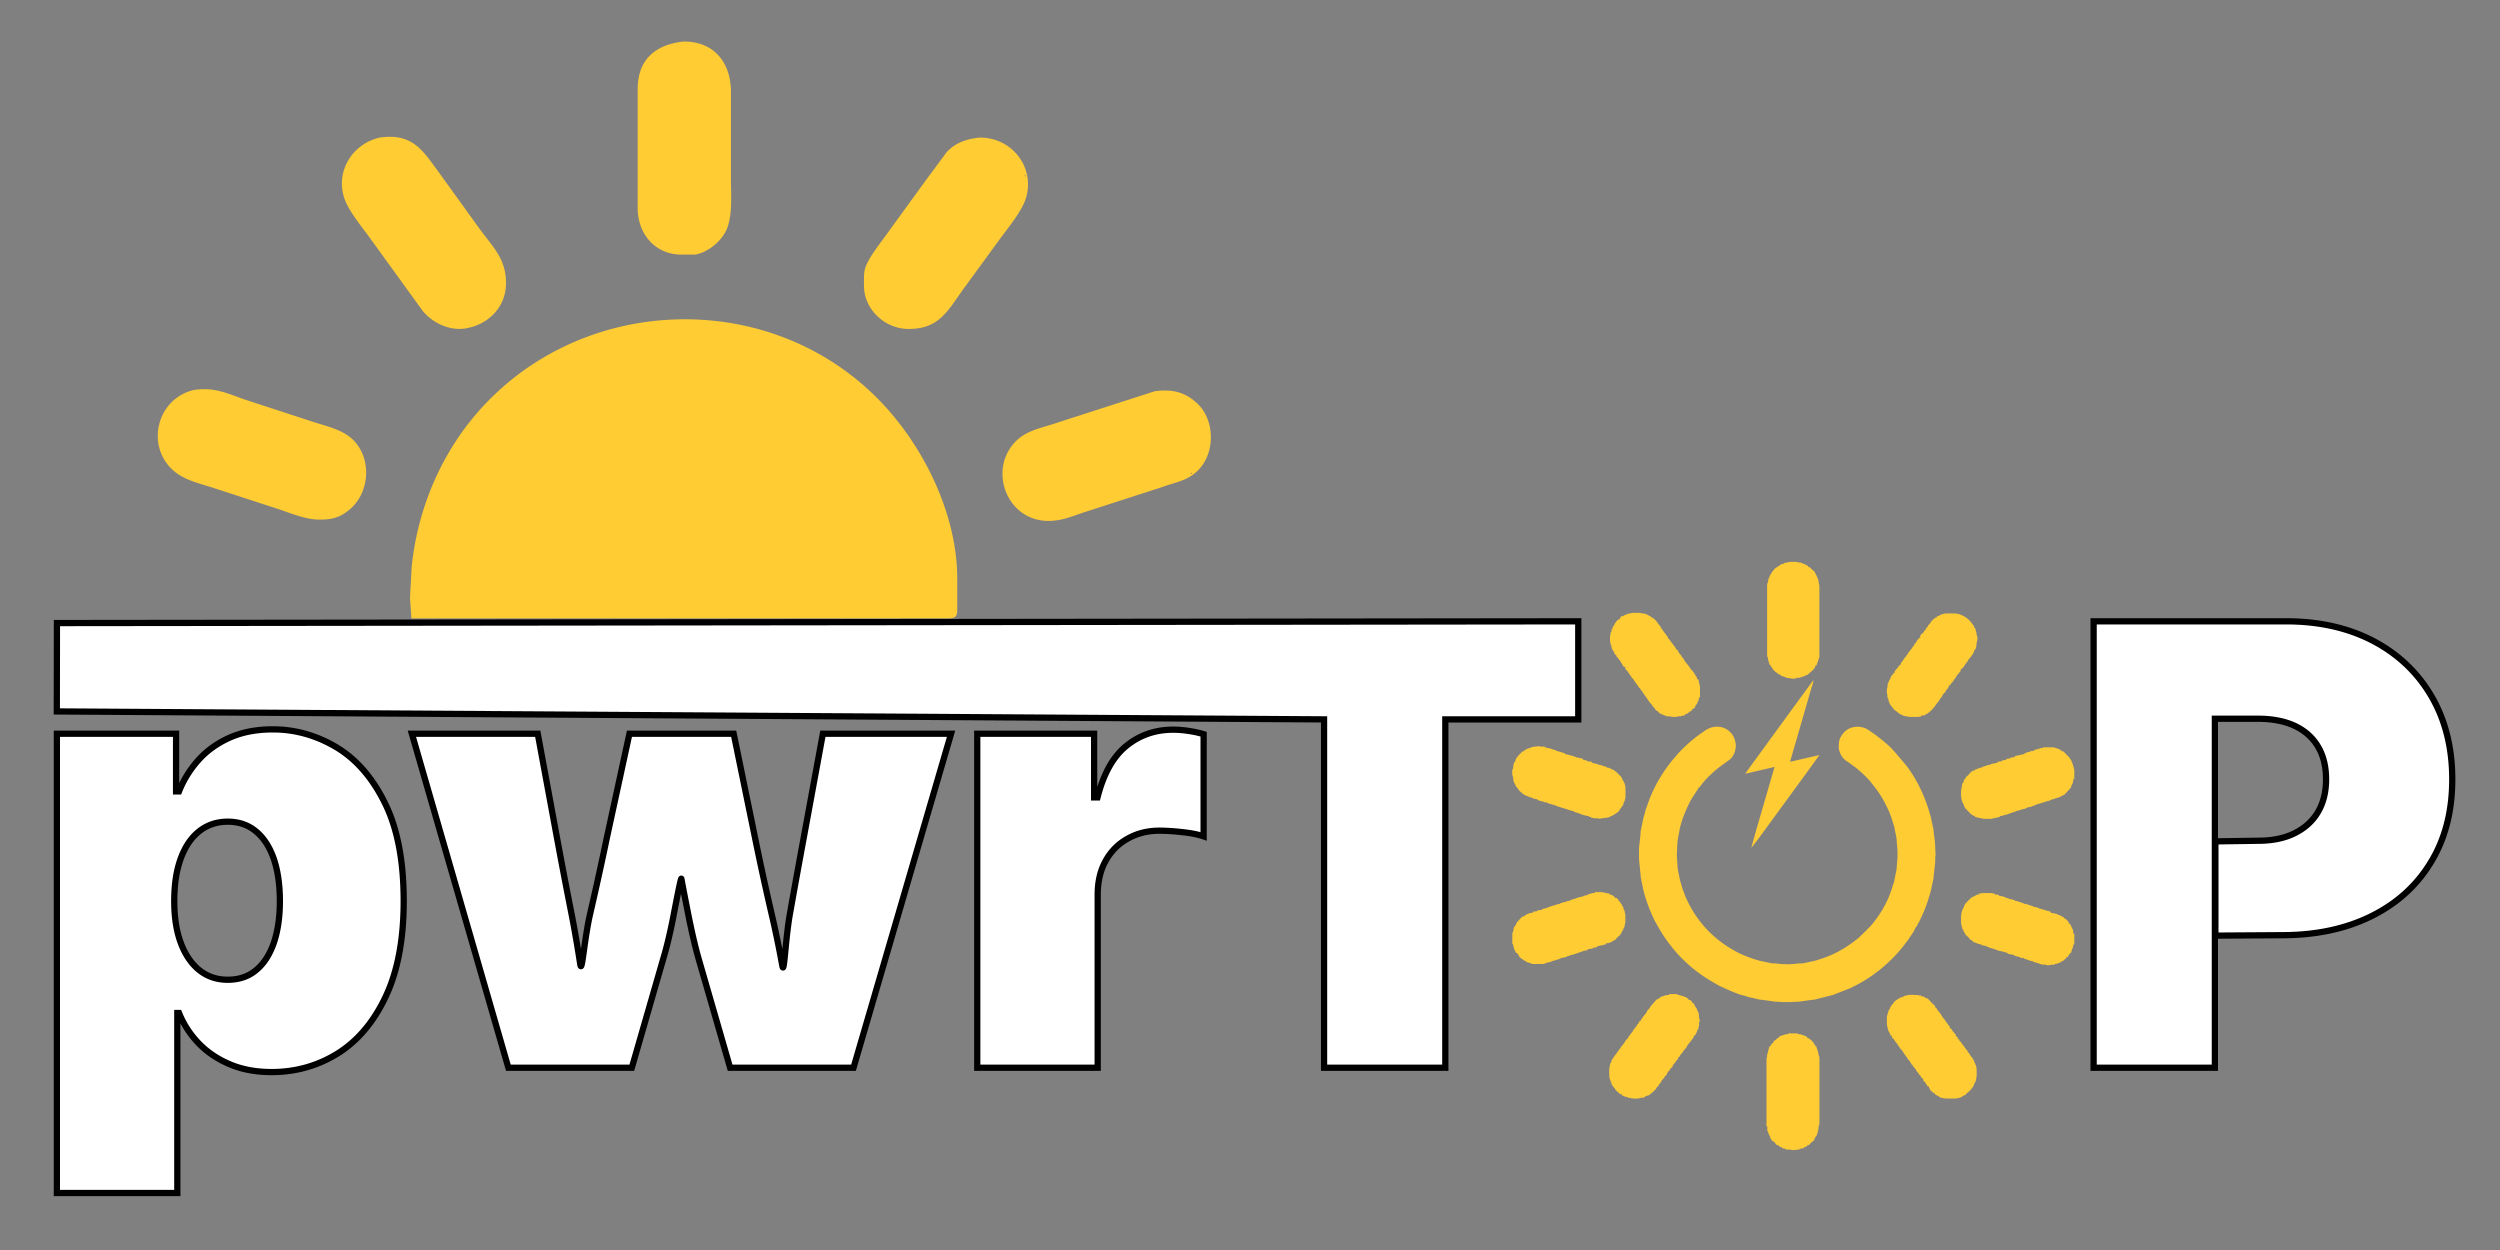 <svg viewBox="0 0 400 200" height="64" width="128" xmlns="http://www.w3.org/2000/svg"><rect x="0" y="0" width="400" height="200" fill="#808080" stroke="none"/><path d="M109.27 6.65c4.9-.09 7.67 3.31 7.68 8.01v13.83c0 2.45.27 5.61-.56 7.9-.74 2.05-2.98 3.94-5.14 4.35h-2.2c-4.24-.01-7.01-3.31-7.02-7.43V14.23c.01-4.68 2.8-7.05 7.24-7.58m-48.5 15.36c5.31-.74 6.87 2.06 9.63 5.82l6.49 9c2.16 2.88 4.11 4.77 4.07 8.55-.04 3.74-2.76 6.49-6.36 7.15-2.59.46-5.3-.79-6.95-2.76l-3.02-4.17-5.39-7.45c-1.35-1.89-3.54-4.45-4.2-6.59-1.33-4.31 1.43-8.58 5.73-9.55m95.9.01c5.11-.1 8.91 4.59 7.52 9.54-.59 2.11-2.79 4.76-4.14 6.59l-5.92 8.11c-2.57 3.6-3.96 6.43-8.87 6.37-3.65-.04-6.98-3.09-7.02-6.81-.01-.84-.06-2.05.17-2.84.51-1.78 2.66-4.33 3.77-5.93l5.9-8.13 3.39-4.58c1.44-1.54 3.18-2.09 5.2-2.32m7.46 6.03h-.22l.22.22zM65.82 98.94l-.22-3.3.26-4.82c.87-8.98 4.46-17.72 10.34-24.59 16.43-19.16 46.59-20.36 64.33-2.35 7.17 7.29 12.62 18.3 12.63 28.69v4.82c-.01.44.02 1.02-.35 1.32-.35.28-1.19.23-1.63.23zM30.86 62.43c3.44-.59 5.49.54 8.62 1.6L49.8 67.4c2.29.78 5.02 1.27 6.76 3.04 2.97 3.02 2.59 8.41-.62 11.08-1.63 1.37-2.98 1.64-5.04 1.61-2.03-.03-4.42-1.03-6.37-1.68l-10.09-3.29c-2.32-.78-4.96-1.28-6.8-2.96-4.31-3.96-2.55-11.27 3.22-12.77m153.9.17c2.67-.36 4.76.05 6.79 1.94 2.79 2.61 2.91 7.64.38 10.45-1.75 1.96-3.78 2.11-6.07 2.97l-5.27 1.7-6.58 2.13c-2.26.7-4.12 1.65-6.58 1.55-6.53-.25-9.38-8.44-4.77-12.86 1.77-1.71 4.29-2.07 6.52-2.86zm5.92 13.07h-.21l.21.22zm94.64 14.59c.1-.24.5-.24.72-.27l.37-.09h.88c.34 0 .27.06.51.09.23.03.63.03.72.27l.21-.05c.19.29.49.15.62.51.23 0 .39.16.46.36l.11-.05c.09.2.16.27.36.36l.39.77.27.64.03.29.13.63v11.44l-.29.81-.17.49h-.15c-.11.73-.98 1.12-1.3 1.55l-.2-.05c-.08.19-.23.2-.41.26-.37.12-.7.31-1.09.2-.17.23-.46.16-.72.16l-.93-.14-.43-.19c-.21-.07-.45-.05-.55-.29-.24 0-.26-.11-.45-.23-.37-.24-.84-.62-.95-1.06l-.1.05-.1-.36h-.16c-.01-.4-.11-.38-.18-.69l-.05-.39c-.08-.25-.13-.09-.13-.57V93.72c0-.45.02-.25.13-.58l.13-.71.1.05.03-.3.44-.72.36-.43.1-.1.65-.43.44-.29zm-25.19 8.15c.17-.23.5-.22.76-.28l.23-.07h1.18l1.18.2v.15l.16-.05c.3.29.44.13.67.51l.16-.05c.11.15.22.32.41.36l.5.71.32.38.11.36.1-.05c.22.56.98 1.2 1.03 1.65h.16l-.05.1c.19.08.16.18.31.35l.68.89c.18.26.12.37.45.52.05.35.31.54.51.81.14.2.04.25.32.37.1.42.64.96.89 1.32.13.18.33.54.5.65l.11.1.72 1.13-.05.16.26.1.25 1.14v1.7h-.15l-.1.62-.11-.05c0 .59-.39.58-.46 1.08l-.52.36.05.11c-.64.24-.5.52-1.08.56v.16l-.78.2h-.4l-.23.1h-.5l-.62-.1h-.3l-.48-.1.05-.1c-.3-.01-.67-.17-.91-.37l-.22-.23c-.16-.14-.26-.12-.35-.22l-.16-.28-.26-.26-.17-.27-.23-.26-.33-.43c-.19-.23-.3-.6-.56-.73-.05-.28-.15-.34-.37-.51l.06-.16c-.41-.23-.29-.33-.46-.52l-.2-.19-.16-.28-.44-.58c-.13-.23-.42-.69-.66-.8l.06-.21h-.16c-.12-.27-.58-.94-.82-1.08l.05-.21-.16-.15-.1.05-.65-1.06-.18-.18c-.18-.2-.06-.27-.36-.41l.05-.11-.41-.41.05-.15c-.18-.14-.47-.67-.49-.89-.01-.08.01-.12.03-.2-.23-.09-.16-.35-.16-.56l-.1.05v-1.03l.09-.27c.04-.23-.05-.29.17-.46l-.06-.31h.16c.01-.22.14-.63.36-.72 0-.05-.02-.05 0-.14.04-.13.48-.67.59-.74.09-.05.15-.04.24-.05l.2-.46c.29-.01.42-.05.62-.26zm49.77.21c.33-.05.32-.13.58-.24.31-.12.68-.23 1.02-.23h1.19c1.02 0 2.21.72 2.78 1.55.2.3.36.31.42.77h.15c.01.31.15.55.2.84l.03.29c.07.25.15.27.13.63-.02.37-.13.49-.15.72-.02.36-.04.86-.36 1.09-.01.31-.46.94-.66 1.18-.19.22-.4.44-.48.73l-.1-.06v.21l-.16.1-.31.52-.51.46.05.21c-.2.1-.23.14-.26.36-.28.07-.46.57-.64.8-.17.22-.24.18-.29.49h-.15l.05.1c-.41.2-.1.36-.62.57.02.44-.51.65-.57 1.08-.29.08-.46.57-.64.8-.34.42-.21.31-.43.63l-.26.3-.21.32c-.21.29-.44.57-.7.83-.09.09-.58.5-.68.54-.08.04-.14.04-.23.04v.16l-.72.1.05.1-.52.1h-1.34l-1.13-.2.05-.1c-.44-.04-.72-.33-1.04-.6l-.37-.26c-.16-.16-.2-.25-.31-.41l-.26-.3c-.19-.29-.39-.83-.4-1.17l-.1.05c0-.78-.1-.56-.1-1.03-.01-.73.07-.47.1-.82.01-.24.01-.67.26-.78l-.05-.2c.19-.13.33-.5.36-.73.4-.18.2-.44.62-.56l-.06-.21c.11-.08.47-.52.56-.64.13-.18.09-.26.32-.34l.11-.1c-.01-.26.14-.33.27-.53l.36-.52c.22-.29.24-.2.4-.6l.1.05.11-.36c.04-.03.05-.02.12-.08l.45-.59c.1-.15.16-.33.35-.37v-.25c.27-.13.33-.38.48-.62.13-.19.31-.36.51-.47l-.06-.15.21-.42.15.11v-.21c.4-.18.11-.32.62-.62l-.05-.15c.22-.18.32-.23.37-.52.23-.11.32-.2.36-.46h.15l-.05-.11.67-.62.16.05zm-19.77 10.21c.04.25-.21.97-.3 1.24l-.72 2.48-2.7 9.34 2.37-.55 2.33-.53-2.32 3.2-4.75 6.5-2.6 3.56-1.23 1.6.43-1.6.77-2.69 2.52-8.67-4.7 1.09.96-1.34 1.92-2.64 5.42-7.43zm16.31 39.63c-.01.26-.39.81-.56 1.04l-.54.82-.71.93c-2.02 2.65-5.08 5.17-8.1 6.6l-.47.25-2.79 1.09-.46.12-2.53.64-.47.04-2.06.29h-.46l-.62.05h-1.55l-.52-.05h-.46l-2.07-.29-.46-.04-1.19-.28-.57-.12-.83-.26-.36-.08c-.65-.19-1.84-.69-2.48-.98l-1.13-.52-.36-.21c-2.12-1.17-3.91-2.48-5.62-4.19-.69-.69-1.31-1.44-1.91-2.21-.89-1.16-1.42-2.03-2.13-3.3l-.24-.42c-.79-1.59-1.43-3.28-1.86-5l-.11-.57-.3-1.43-.03-.48-.2-1.91-.05-.62v-1.6l.05-.52.2-1.8v-.35l.35-1.71.09-.47.24-.82.13-.52.61-1.7c.87-2.23 2.09-4.29 3.59-6.15l1-1.18c.99-1.07 2.4-2.34 3.61-3.17.64-.45 1.08-.82 1.86-1.02 1.63-.41 3.23.54 3.65 2.18.05.22.12.59.11.82-.04.77-.32 1.56-.88 2.1l-1.54 1.12c-.7.52-1.34 1.09-1.96 1.7-.37.36-.72.77-1.04 1.17-.18.24-.35.52-.62.67-.03.26-.15.31-.28.52l-.67 1.03c-.51.85-.94 1.81-1.29 2.73l-.28.71-.38 1.31-.07.46c-.24 1.17-.37 1.78-.38 2.99l-.05.88.05.83.05.77c0 .7.19 1.38.33 2.07l.08.41.29.98.11.41.25.62.14.41c.67 1.67 1.69 3.33 2.84 4.7 1.39 1.66 3.16 3.09 5.05 4.14 1.06.6 2.04 1 3.2 1.37l.88.27.61.12 1.35.29h.51l.93.1 1.04.05.98-.05.92-.1h.52l1.45-.31.46-.09.88-.28c1.85-.56 3.55-1.45 5.11-2.59l1.03-.78 1.19-1.16.86-.88c.59-.69 1.34-1.74 1.8-2.53.41-.7.79-1.46 1.1-2.22l.14-.41.27-.71.08-.32.25-.72.12-.62.28-1.34.06-.78.1-1.13v-1.24l-.1-1.09-.07-.92-.23-1.09-.1-.57-.32-1.02-.1-.37-.24-.62-.14-.41-.2-.41c-.54-1.19-1.14-2.26-1.92-3.31l-.97-1.23a17.5 17.5 0 0 0-2.48-2.31l-.78-.58c-.34-.24-.61-.36-.92-.68-.5-.49-.82-1.25-.83-1.95 0-.46.04-.92.21-1.35.05-.12.16-.29.23-.41.78-1.29 2.24-1.71 3.64-1.25.48.16.88.49 1.29.77.93.62 2.2 1.66 3 2.44l.74.81 1.68 1.98c1.7 2.22 2.97 4.91 3.74 7.58l.24.82.08.47.3 1.34.05.57c.12.86.24 1.72.24 2.58l.05.88-.05.46v.67l-.05.52-.19 1.7-.04.52-.3 1.34-.08.46-.3 1.03c-.35 1.21-.8 2.38-1.35 3.52l-.21.46-.27.47c-.1.21-.2.48-.41.61m-61.64-28.75.05-.09.62-.16h.35l.32-.09.36.09h.67l-.05.11c.21 0 .28-.03.41.15.1-.02.15-.05.26-.03l.9.29c.18.06.26.03.34.19.04.01.07-.01.15 0l.9.27c.18.06.27.03.34.21l.79.18.59.16.49.21.29.04.73.18v.16l.62.1-.05.11.83.1v.15l1 .24.08.13c.08-.02.12-.04.2-.04l.86.29c.17.06.26.03.34.21.4-.11.33.14.82.21l-.05.1h.26c.12.21.24.2.41.35l.73.75c.2.27.19.37.3.59l.17.24c.12.24.25.75.25 1.01v1.34c-.01.27-.15.88-.36 1.04l.05.2-.63.87-.2.32-.92.59-.3.12-.35.18-.28.05-.68.09-.52.08-.3-.08h-.52l-.52-.1.05-.11h-.36v-.15c-.64 0-1.24-.29-1.83-.5-.22-.07-.55-.09-.65-.33-.32.09-.26-.03-.56-.09l-1.72-.54c-.22-.08-.51-.1-.66-.3-.25.06-.2 0-.42-.07-.27-.1-.81-.17-.97-.39-.32.09-.26.02-.53-.08-.29-.1-.78-.13-.97-.38l-.67-.11.05-.1H245l.05-.1c-.35-.01-.23-.02-.52-.13l-.52-.2c-.28-.15-.77-.56-.98-.81l-.17-.26-.22-.24c-.11-.15-.06-.16-.22-.32l.05-.16c-.27-.11-.35-.67-.36-.93-.01-.48-.15-.24-.15-.77v-.51c.06-.21.13-.17.15-.47.01-.27.09-.87.36-.98-.01-.46.57-.99.86-1.29.19-.19.25-.32.53-.31l.07-.17.66-.31zm81.98.01c.15-.19.24-.15.47-.15h1.03c.64 0 1 .3 1.39.36l-.05.1c.17.02.19 0 .26.16.3-.02.37.15.57.35l.62.63c.18.21.04.22.36.46l-.05.16.1.05.25.73.16.61v1.44h-.15c0 .32-.1.89-.36 1.09l.05.15-.35.46-.84.89c-.33.04-.37.18-.64.31l-.85.26c-.24.08-.2.15-.47.1-.19.25-.68.28-.97.38-.22.08-.17.13-.42.08-.17.21-.22.12-.5.21l-.58.18c-.34.12-.23.22-.73.23l.05.1c-.12.01-.67.11-.76.15l-.35.18-.69.16c-.3.09-.48.26-.78.18-.01.03-.01.07-.05.11l-.57.17-.84.32-.29.05c-.45.11-.24.18-.83.18v.15l-1.45.31h-1.08l-1.45-.31v-.15c-.42-.03-.77-.44-1.05-.73l-.43-.44c-.29-.38-.2-.36-.33-.67l-.18-.34c-.11-.27-.23-.84-.23-1.12v-.73l.21-1.23h.15c.02-.6.37-.68.57-1.19l.1.05.46-.55.42-.33.16.05c.17-.25.44-.27.72-.38.08-.04.18-.1.26-.11.09-.01.13.01.2.03.08-.18.17-.15.34-.21l.86-.29c.08 0 .12.02.2.04l.05-.11.29-.1.84-.16v-.15l.73-.1-.05-.11.72-.1v-.16l.72-.1-.05-.1.72-.1v-.16l1.5-.31c.19-.26.58-.29.87-.38.26-.09.22-.16.52-.08.13-.17.17-.15.37-.16l-.06-.1c.5-.01.79-.22.94-.24.1-.02.16.01.25.03m-71.61 23.02h1.19l.47.12.72.13-.06.11c.38.02.8.29.99.62l.15-.06.31.26-.05.11c.23.08.2.16.32.34.18.25.38.42.4.74h.16l-.05.31c.22.17.22.42.27.67l.07.27v1.22l-.06.22c-.06.24-.02.61-.28.72l.05.2c-.32.2-.34.9-.88 1.09l.05.1c-.16.07-.42.28-.46.46-.32.05-.28.15-.56.29-.3.16-.65.28-.99.28v.16l-1.4.31v.15l-.72.1.05.11-.82.1v.16c-.54.01-1.46.43-2.01.59-.24.06-.54.23-.78.18-.15.2-.28.15-.52.15l.05.11-.88.22h-.15c-.16.2-.7.28-.97.37-.22.08-.17.13-.42.08-.19.24-.54.21-.81.29-.29.09-.43.22-.74.22h-1.65l-.27-.13c-.24-.09-.71-.12-.82-.38-.23 0-.23-.08-.41-.2-.32-.23-.66-.4-.72-.84h-.16l.05-.1-.15-.15-.11.05-.32-.69-.16-.64-.12-.27a1 1 0 0 1 0-.26v-1.28l.11-.27c.11-.34.07-.75.39-.98l.14-.33.15-.25.74-.81c.27-.04.45-.22.68-.35.33-.18.7-.32 1.08-.32v-.16l.72-.1-.05-.1.83-.11v-.15c.28-.01.93-.17 1.13-.36l.16.05c.14-.19.19-.13.4-.19l.94-.29c.08-.01.11.01.16 0 .13-.17.19-.14.41-.14l-.05-.1c.55 0 .77-.19.93-.22.1-.03.12-.01.2 0 .14-.17.2-.14.41-.14l-.05-.11c.45-.01.71-.2 1.11-.32l.69-.16c.3-.09.49-.26.79-.19.07-.18.16-.15.33-.21.43-.14.39-.15.85-.15zm61.44.25.57-.1h1.29l.72.1-.05.11.72.1v.16c.31 0 1 .11 1.19.36l.31-.06v.16c.17 0 .92.15 1.03.26.05.04.04.07.06.1.07-.02.11-.04.19-.03l.86.29c.18.06.26.03.34.21.1-.03.15-.05.26-.04l.84.29c.22.08.31.02.4.21.3-.06.74.17 1.04.27l1.74.5v.16l1.09.21-.05.1c.5.02.59.3.98.36.13.29.23.21.44.39.18.15.13.22.38.33v.26c.29.06.55.66.57.93l.11-.05.1.82h.15v1.49l-.12.27-.17.59-.16.35v.25c-.18.09-.58.64-.63.82h-.21c-.06.35-.13.13-.51.62l-.16-.05-.14.19-.75.3-.19-.03c-.11.26-.49.13-.72.18-.71.17-.46.04-.94-.03h-.45l-.86-.3c-.21-.07-.61-.1-.7-.31-.07.02-.11.04-.2.03l-.85-.29c-.18-.06-.27-.03-.34-.21-.43.12-.46-.08-.84-.18-.24-.07-.55-.07-.71-.28l-1.04-.21.06-.1-.84-.24-.65-.14-.58-.23-.85-.25-.66-.29-.33-.06-.38-.08.05-.1c-.56-.01-.85-.3-1.29-.36-.15-.33-.28-.23-.49-.41l-.17-.23c-.09-.11-.51-.5-.63-.55v-.26c-.23-.05-.29-.36-.31-.57h-.15v-.36l-.11.05v-.51l-.1.05v-1.29c0-.29.12-.86.23-1.12l.18-.35c.11-.26.14-.41.33-.66l.5-.52.44-.41c.13-.09.27-.13.42-.2.35-.16.36-.29.79-.3zm-49.56 16.06h1.18l.27.12.73.2c.42.13.78.25 1.02.65l.15-.05.31.26-.05.1.42.31v.13l.35.57.11.08-.05.2c.31.13.35.84.36 1.14.01.39.13.36.12.52 0 .1-.08.17-.12.31v.45c-.04.3-.1.11-.1.68l-.11-.05c-.01.16 0 .19-.15.25l.05.21c-.17.16-.23.28-.26.52l-.1-.05-.06.05-.1.1c.01.26-.14.33-.27.53-.28.42-.85.96-.97 1.43-.35.17-.59.86-.98 1.09l.05.15-.36.26v.26c-.29.13-.25.25-.42.47-.2.26-.46.48-.51.82-.35.16-.28.29-.42.47l-.2.19c-.11.12-.28.47-.31.63-.24.11-.32.2-.36.46h-.15l.05.1c-.25.12-.34.43-.5.65-.18.25-.28.21-.33.54-.29.07-.29.31-.42.47l-.57.56c-.2.16-.28.1-.4.36l-.72.21v.15c-.36.02-.26.06-.48.11h-.29l-.28.09c-.29.05-.95.03-1.24-.05-.32-.1-.45.05-.55-.2-.41.11-.34-.14-.83-.2l-.1-.26-.21.05-.73-.67-.16-.28-.22-.24-.34-.51.06-.16c-.18-.13-.16-.2-.16-.41l-.1.05c-.01-.39-.1-.29-.11-.67 0-.54-.06-1.2.09-1.71.06-.23.07-.46.28-.61l-.06-.16.66-.95c.14-.2.24-.17.28-.44.2-.16.29-.25.36-.52h.15c.06-.47.7-.8.78-1.29.18-.08.2-.11.25-.31l.11.06c.05-.33.82-1.18.88-1.31.04-.07.04-.11.05-.19.39-.18.1-.32.61-.62l-.05-.15c.22-.18.32-.23.36-.52.25-.11.33-.2.37-.46h.15l-.05-.11c.13-.09.14-.16.24-.29.18-.24.55-.62.59-.89l.1-.11c.17-.1.37-.47.5-.65l.81-.94c.34-.32.54-.17.7-.52l.21.05v-.16c.58-.01.29-.2 1.19-.2zm37.38.51c.18-.25.39-.22.65-.3.4-.12 1.08-.07 1.51-.06.45 0 .37.1.83.1l-.05.1c.63.01.56.29 1.08.37l.42.45.24.28.25.21.28.29-.05.16.26.1c.01.08.01.12.04.19l.58.73.37.6.22.24.36.56.19.21c.17.2.06.28.35.41v.26l.36.26c.05.36.64.68.68 1.13l.26.11-.06.2.16.16.1-.05.1.36c.29.09.2.17.36.37l.47.62c.15.21.11.28.36.4.05.34.15.29.32.53.16.23.26.54.51.66l-.05.1c.19.08.35.47.36.67.18.14.15.2.15.42l.11-.06c.01.4.09.3.1.67.01.54.06 1.21-.08 1.71-.07.24-.08.47-.28.62-.01.4-.53 1.01-.83 1.27-.14.12-.52.42-.57.58-.45.11-.46.22-.63.32-.2.11-.74.25-.97.25h-1.49c-.21 0-.77-.09-.95-.17-.26-.13-.47-.35-.76-.4-.17-.37-.29-.27-.51-.45-.12-.1-.17-.23-.31-.27l-.31-.67h-.16c-.11-.26-.5-.81-.72-.98l.05-.21c-.33-.09-.27-.25-.45-.47l-.19-.19-.18-.28-.22-.26-.32-.52-.2-.19c-.17-.19-.05-.27-.35-.41-.08-.34-.41-.64-.61-.91-.14-.2-.05-.25-.32-.38l.05-.1c-.17-.07-.17-.16-.27-.31-.2-.27-.43-.72-.71-.88-.06-.26-.15-.35-.36-.51l.05-.16c-.35-.1-.59-.87-.98-1.08l.05-.21-.26-.1c-.05-.37-.18-.41-.3-.7-.12-.27-.26-.97-.26-1.26v-.83c0-.46.25-.9.31-1.34h.15c.03-.42.33-.71.58-1.02l.19-.27c.11-.11.5-.36.64-.44.27-.13.36-.29.66-.23m-18.38 5.93c.08-.2.21-.15.41-.15h.93c.18 0 .24-.02.31.15l.3-.03.99.34c.12.27.19.2.41.35.28.19.46.31.68.58.19.23.29.6.56.72.02.33.11.36.19.64l.11.4.03.3c.06.29.13.09.14.62v10.22c-.01.53-.08.34-.14.62l-.03.51-.23.81c-.13.34-.36.37-.43.85l-.1.1c-.22.1-.62.53-.78.72l-.15-.05c-.16.26-.32.34-.62.36v.16l-.73.1.06.11-1.09.1-.57-.1h-.61l.05-.11-.62-.1v-.16c-.3-.02-.47-.1-.62-.36l-.16.05-.31-.25.05-.11-.51-.36-.11-.1-.25-.41.05-.16-.14-.12-.37-.92.04-.51c-.25-.1-.15-.54-.15-.77v-9.91c0-.48.04-.31.09-.57l.03-.4.11-.28.05-.28.18-.64c.4-.18.11-.32.62-.62l.11-.31c.39-.09.32-.22.55-.39.2-.15.24-.05.37-.33l1.04-.34zM562.67-93.33" fill="#fc3"></path><path d="M9.1 190.88V117.4h19.07v9.23h.47c.71-1.82 1.74-3.47 3.07-4.98 1.35-1.51 3.02-2.72 5-3.61 1.99-.89 4.31-1.34 6.95-1.34 3.58 0 6.96.96 10.15 2.85 3.17 1.9 5.77 4.87 7.76 8.91 2.01 4.04 3.02 9.27 3.02 15.71 0 6.12-.96 11.2-2.87 15.26s-4.47 7.1-7.67 9.11c-3.2 1.99-6.73 2.99-10.59 2.99-2.49 0-4.72-.41-6.68-1.24-1.94-.82-3.6-1.93-4.97-3.34a15.2 15.2 0 0 1-3.17-4.87h-.27v28.8zm27.34-34.12c1.78 0 3.28-.5 4.5-1.51 1.24-1 2.18-2.45 2.85-4.33.65-1.89.99-4.14.99-6.75 0-2.64-.34-4.91-.99-6.81-.67-1.89-1.61-3.34-2.85-4.35-1.22-1.02-2.72-1.54-4.5-1.54-1.77 0-3.29.52-4.58 1.54q-1.905 1.515-2.94 4.35c-.7 1.9-1.04 4.17-1.04 6.81 0 2.57.34 4.8 1.04 6.68q1.035 2.79 2.94 4.35c1.29 1.04 2.81 1.56 4.58 1.56Zm44.9 14.08L65.9 117.4h20.14l3.07 16.62c.71 3.83 1.48 7.89 2.33 12.17.5 2.56.96 5.24 1.39 8.03.29 1.87.61-3.76 1.6-8.05q1.485-6.435 2.67-12.15l3.61-16.62h16.68l3.41 16.62c.78 3.83 1.66 7.89 2.65 12.17.62 2.64 1.19 5.39 1.71 8.27.32 1.8.47-3.99 1.23-8.27s1.5-8.34 2.21-12.17l3.06-16.62h20.51l-15.61 53.44h-19.74l-5.1-17.64c-.48-1.7-.96-3.77-1.46-6.21-.42-2.1-.84-4.23-1.24-6.38-.06-.35-.88 3.94-1.35 6.38-.49 2.44-.98 4.51-1.49 6.21l-5.09 17.64zm75.02 0V117.4h18.7v10.19h.54c.96-3.77 2.49-6.52 4.61-8.24 2.12-1.73 4.62-2.6 7.49-2.6.84 0 1.67.07 2.5.2.82.12 1.62.29 2.38.52v16.35c-.94-.32-2.12-.55-3.52-.69-1.38-.15-2.57-.22-3.56-.22q-2.85 0-5.1 1.29c-1.5.84-2.67 2.02-3.51 3.56q-1.26 2.28-1.26 5.37v27.71zM9.09 113.83l.02-14.14 243.41-.28v15.69h-21.27v55.74h-19.4V115.1zm325.89 57.01V99.41h30.78c5.31 0 9.96 1.05 13.96 3.14 3.98 2.1 7.08 5.04 9.3 8.83 2.22 3.8 3.34 8.24 3.34 13.32q0 7.665-3.42 13.26c-2.26 3.73-5.43 6.6-9.52 8.63-4.1 2.03-8.86 3.04-14.3 3.04l-10.66.07v-15.08l6.85-.1c2.27 0 4.22-.4 5.84-1.21 1.63-.81 2.87-1.94 3.73-3.39q1.29-2.205 1.29-5.22 0-3.09-1.29-5.25c-.86-1.45-2.1-2.55-3.73-3.32-1.62-.75-3.57-1.13-5.84-1.13h-6.93v55.84z" stroke="0" fill="white"></path></svg>